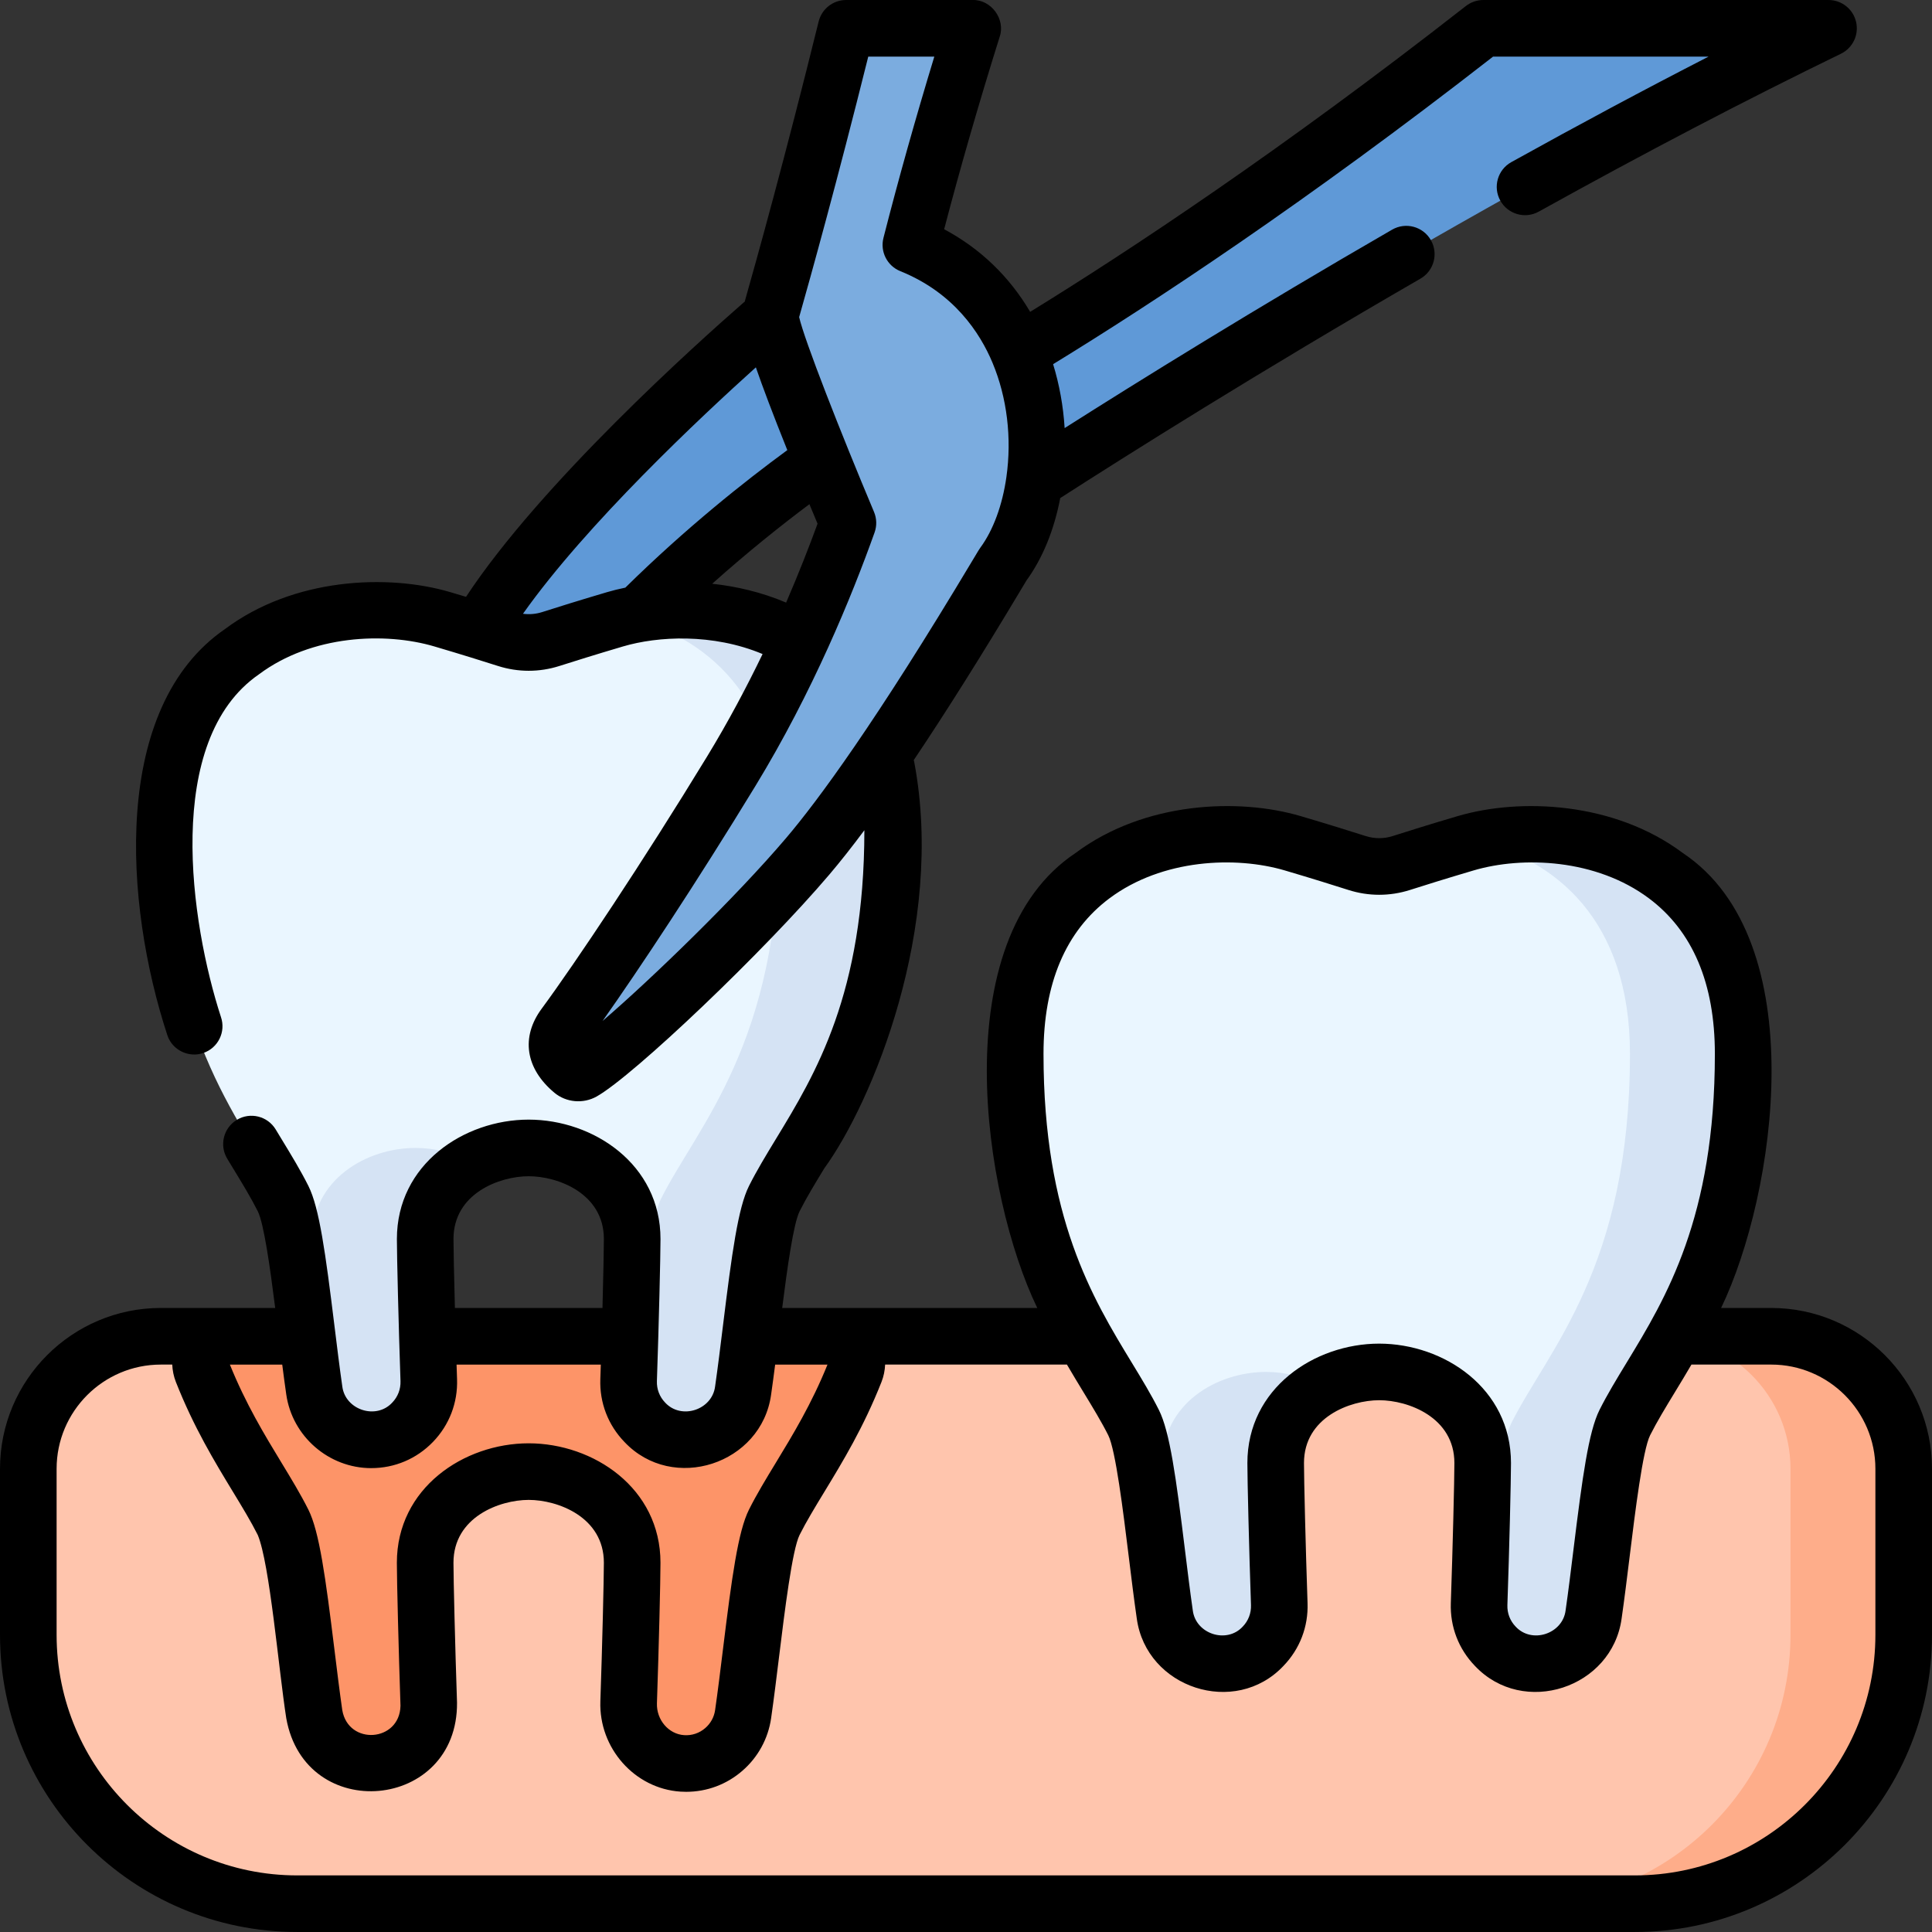 <svg id="Capa_1" enable-background="new 0 0 512.003 512.003" height="512" viewBox="0 0 512.003 512.003" width="512" xmlns="http://www.w3.org/2000/svg"><rect x="0" y="0" width="512.003" height="512.003" fill="#333333" stroke="none"/><g><path d="m433.251 504.502h-354.5c-39.35 0-71.25-31.9-71.25-71.25v-44.007c0-19.394 15.722-35.115 35.115-35.115h426.769c19.394 0 35.115 15.722 35.115 35.115v44.007c.001 39.351-31.898 71.25-71.249 71.25z" fill="#ffc5ad"/><path d="m469.386 354.13h-30c19.394 0 35.115 15.722 35.115 35.115v44.007c0 39.35-31.9 71.25-71.25 71.25h30c39.35 0 71.25-31.9 71.25-71.25v-44.007c0-19.393-15.721-35.115-35.115-35.115z" fill="#fead8a"/><path d="m323.776 440.931c8.632 0 15.544-7.167 15.246-15.815-.507-14.707-.95-32.896-.95-37.397 0-15.801 14.466-24.13 27.422-24.141h.02c12.95.01 27.417 8.339 27.417 24.141 0 4.502-.442 22.691-.949 37.398-.298 8.648 6.614 15.814 15.246 15.814h.003c7.575 0 14.013-5.566 15.096-13.081 2.636-18.295 4.771-43.872 8.266-50.842 9.725-19.382 31.369-41.095 31.369-97.71 0-55.305-48.053-63.353-73.587-55.81-7.117 2.103-12.977 3.935-16.985 5.216-3.831 1.224-7.938 1.225-11.769 0-4.008-1.281-9.87-3.113-16.99-5.216-25.534-7.544-73.587.505-73.587 55.81 0 56.616 21.643 78.328 31.369 97.71 3.497 6.97 5.633 32.548 8.27 50.842 1.081 7.515 7.519 13.081 15.093 13.081z" fill="#eaf6ff"/><g fill="#d5e3f4"><path d="m391.003 222.787c21.016 4.871 40.957 20.884 40.957 56.51 0 56.616-21.643 78.328-31.369 97.71-3.496 6.97-5.63 32.547-8.266 50.842-.026.183-.071.36-.103.541 1.287 7.11 7.492 12.54 15.005 12.54h.002c7.575 0 14.013-5.566 15.096-13.081 2.636-18.295 4.771-43.872 8.266-50.842 9.726-19.382 31.369-41.095 31.369-97.71 0-53.459-44.898-62.762-70.957-56.51z"/><path d="m350.502 367.394c-4.586-2.519-9.902-3.812-14.988-3.816h-.02c-12.955.01-27.422 8.339-27.422 24.141 0 4.502.443 22.691.95 37.397.039 1.119-.048 2.211-.239 3.268 1.307 7.24 7.602 12.547 14.993 12.547 8.632 0 15.544-7.167 15.246-15.815-.507-14.707-.95-32.896-.95-37.397 0-9.596 5.338-16.43 12.43-20.325z"/></g><path d="m220.286 354.132c4.811 0 8.115 4.868 6.345 9.353-6.997 17.727-16.049 29.198-21.437 39.94-3.49 6.967-5.63 32.551-8.26 50.846-.54 3.759-2.42 7.027-5.12 9.353-2.929 2.543-6.817 3.969-10.995 3.696-8.29-.542-14.507-7.877-14.22-16.2.504-14.632.936-32.52.936-36.979 0-15.809-14.46-24.14-27.41-24.15h-.02c-12.96.01-27.43 8.341-27.43 24.15 0 4.501.45 22.686.95 37.393.01.18.01.361.01.541 0 8.411-6.8 15.278-15.25 15.278-7.58 0-14.01-5.574-15.1-13.082-2.63-18.295-4.77-43.879-8.27-50.846-5.387-10.741-14.432-22.213-21.428-39.94-1.77-4.485 1.534-9.352 6.345-9.352h160.354z" fill="#fd9468"/><path d="m484.581 7.502c-90.77 44.08-179.89 100.25-210.45 119.98-7.16 4.63-11.11 7.25-11.11 7.25l-28.87-21.29s12.88-6.34 35.81-20.16c27.88-16.82 70.63-44.72 123.14-85.78h91.48z" fill="#5f99d7"/><path d="m91.72 237.816c-.212.973.19 1.98 1.024 2.522 4.162 2.705 8.383 3.578 12.146-1.525 9.009-12.217 29.2-37.101 51.29-62.134 31.592-35.799 68.843-59.673 68.843-59.673l-21.061-32.879s-53.674 45.861-75.274 79.809c-14.644 23.016-34.938 64.548-36.968 73.88z" fill="#5f99d7"/><path d="m98.384 381.57c8.632 0 15.544-7.167 15.246-15.815-.507-14.707-.95-32.896-.95-37.397 0-15.801 14.466-24.13 27.422-24.141h.02c12.95.01 27.417 8.339 27.417 24.141 0 4.502-.442 22.691-.949 37.398-.298 8.648 6.614 15.814 15.246 15.814h.003c7.575 0 14.013-5.566 15.096-13.081 2.636-18.295 4.771-43.872 8.266-50.842 9.725-19.382 31.369-41.095 31.369-97.71 0-55.305-48.053-63.353-73.587-55.81-7.117 2.103-12.977 3.935-16.985 5.216-3.831 1.224-7.938 1.225-11.769 0-4.008-1.281-9.87-3.113-16.99-5.216-25.534-7.544-73.587.505-73.587 55.81 0 56.616 21.643 78.328 31.369 97.71 3.497 6.97 5.633 32.548 8.27 50.842 1.08 7.515 7.518 13.081 15.093 13.081z" fill="#eaf6ff"/><g fill="#d5e3f4"><path d="m165.61 163.426c21.016 4.871 40.957 20.884 40.957 56.51 0 56.616-21.643 78.328-31.369 97.71-3.496 6.97-5.63 32.547-8.266 50.842-.026.183-.071.36-.103.541 1.287 7.11 7.492 12.54 15.005 12.54h.002c7.575 0 14.013-5.566 15.096-13.081 2.636-18.295 4.771-43.872 8.266-50.842 9.726-19.382 31.369-41.095 31.369-97.71 0-53.459-44.898-62.762-70.957-56.51z"/><path d="m125.109 308.033c-4.586-2.519-9.902-3.812-14.988-3.816h-.02c-12.955.01-27.422 8.339-27.422 24.141 0 4.502.443 22.691.95 37.397.039 1.119-.048 2.211-.239 3.268 1.307 7.24 7.602 12.547 14.993 12.547 8.632 0 15.544-7.167 15.246-15.815-.507-14.707-.95-32.896-.95-37.397 0-9.596 5.338-16.43 12.43-20.325z"/></g><path d="m274.131 127.482c-1.23 8.68-4.14 16.47-8.28 22.09-.71.97-30.54 52.35-51.77 77.33-17.65 20.79-51.34 52.46-59.66 57.16-.86.48-1.94.4-2.71-.24-3.81-3.18-5.89-6.96-2.13-12.05 9.01-12.22 26.82-38.86 44.2-67.37 14.93-24.48 25.16-49.63 30.93-65.82 0 0-21.62-51.4-20.51-55.3 3.44-12.06 11.11-39.65 20.03-75.78h33.54c-7.06 22.53-12.4 41.8-16.38 57.4 14.42 5.82 23.57 16.39 28.57 28.38 4.62 11.051 5.72 23.321 4.17 34.2z" fill="#7bacdf"/><path d="m469.386 346.63h-13.271c14.493-30.114 24.545-97.466-10.163-120.584-18.144-13.56-43.061-14.669-59.704-9.751-7.359 2.174-13.386 4.062-17.143 5.264-2.357.754-4.849.753-7.202.001-3.729-1.192-9.731-3.073-17.149-5.265-16.643-4.918-41.56-3.812-59.705 9.75-34.739 23.128-24.619 90.589-10.162 120.585h-67.596c1.351-10.69 3.001-22.41 4.611-25.621 1.776-3.539 4.105-7.368 6.572-11.422 12.49-17.16 32.101-63.769 23.808-107.651-.036-.168-.085-.33-.131-.493 8.478-12.619 18.021-27.792 28.574-45.434.652-1.091 1.102-1.845 1.321-2.201 4.251-5.85 7.306-13.334 8.931-21.815 17.55-11.284 52.713-33.462 95.458-58.144 3.588-2.071 4.816-6.658 2.745-10.245-2.071-3.588-6.66-4.815-10.245-2.745-36.456 21.05-67.436 40.294-86.792 52.589-.359-5.796-1.388-11.512-3.058-16.936 26.257-16.085 67.004-42.867 116.597-81.51h57.115c-16.824 8.633-34.316 17.989-52.282 27.966-3.622 2.011-4.927 6.576-2.916 10.197 2.01 3.622 6.577 4.929 10.197 2.916 28.128-15.619 55.064-29.693 80.062-41.832 3.144-1.527 4.816-5.022 4.033-8.428s-3.815-5.819-7.31-5.819h-91.48c-1.675 0-3.301.561-4.62 1.592-48.871 38.215-89.153 64.841-115.477 81.05-5.507-9.356-13.229-16.788-22.793-21.891 4.29-16.374 9.231-33.503 14.717-51.008 1.593-4.644-2.249-9.875-7.157-9.742h-33.539c-3.45 0-6.454 2.354-7.281 5.702-8.833 35.778-16.414 63.036-19.599 74.25-.094.074-.191.142-.282.222-12.404 10.822-53.771 47.933-73.568 77.993-1.329-.4-2.699-.81-4.14-1.235-16.643-4.918-41.561-3.812-59.705 9.75-30.175 20.731-26.798 72.641-15.297 107.695 1.328 3.958 5.703 6.011 9.519 4.679 3.92-1.336 6.016-5.598 4.679-9.519-8.112-24.939-15.323-73.328 10.078-90.841 13.986-10.451 33.422-11.236 46.477-7.381 7.265 2.146 13.163 3.995 16.832 5.167 5.342 1.709 10.992 1.709 16.336 0 3.662-1.171 9.555-3.018 16.825-5.167 9.206-2.719 23.749-3.533 36.987 2.013-4.251 8.813-9.14 18.027-14.714 27.167-17.036 27.946-34.945 54.77-43.828 66.817-5.569 7.539-4.314 15.862 3.371 22.277 3.142 2.609 7.639 2.987 11.19.999 9.907-5.598 44.499-38.59 61.686-58.832 2.857-3.362 5.951-7.28 9.271-11.733-.019 43.313-12.986 64.633-23.408 81.764-2.63 4.322-5.113 8.405-7.164 12.493-2.899 5.782-4.538 17.821-6.892 36.963-.676 5.497-1.375 11.182-2.094 16.172-.777 6.239-8.97 8.927-13.242 4.286-1.481-1.533-2.257-3.555-2.184-5.691.514-14.903.954-33.162.954-37.656 0-19.789-17.75-31.628-34.942-31.641-17.163.013-34.916 11.852-34.916 31.641 0 4.48.44 22.737.955 37.656.073 2.137-.702 4.158-2.183 5.691-4.273 4.641-12.463 1.952-13.24-4.287-.718-4.985-1.417-10.666-2.093-16.159-2.354-19.148-3.994-31.192-6.896-36.978-2.053-4.09-4.54-8.178-7.174-12.506l-1.493-2.46c-2.145-3.544-6.757-4.679-10.3-2.534-3.544 2.145-4.679 6.756-2.534 10.3l1.513 2.491c2.471 4.06 4.804 7.894 6.581 11.437 1.613 3.213 3.263 14.93 4.614 25.621h-30.315c-23.498 0-42.615 19.117-42.615 42.615v44.007c0 43.423 35.327 78.75 78.75 78.75h354.5c43.423 0 78.75-35.327 78.75-78.75v-44.007c0-23.496-19.117-42.614-42.615-42.614zm-325.674-184.431c-1.671.534-3.409.681-5.118.458 16.844-23.81 47.224-52.263 61.718-65.305 1.808 5.228 4.466 12.294 8.335 21.936-11.13 8.153-26.892 20.642-42.923 36.442-1.724.353-3.357.757-4.87 1.204-7.403 2.189-13.408 4.07-17.142 5.265zm45.024-7.497c9.52-8.512 18.466-15.622 25.77-21.086.693 1.67 1.41 3.39 2.157 5.173-2.235 6.121-5.008 13.224-8.333 20.906-6.451-2.743-13.136-4.303-19.594-4.993zm19.628 67.346c-13.381 15.762-35.69 37.356-48.679 48.526 9.561-13.522 24.895-36.667 40.5-62.267 15.188-24.904 25.562-50.294 31.591-67.207.629-1.765.575-3.7-.151-5.427-8.93-21.231-18.466-45.564-19.84-51.635 3.041-10.705 10.042-35.872 18.313-69.037h17.507c-5.024 16.512-9.548 32.632-13.48 48.047-.928 3.639.979 7.403 4.461 8.809 14.227 5.741 21.15 16.39 24.456 24.318 3.835 9.172 5.137 19.914 3.665 30.249-.001.002-.001.004-.001.006-1.056 7.455-3.504 14.094-6.909 18.715-.293.401-.418.61-1.945 3.163-25.884 43.277-41.197 63.985-49.488 73.74zm85.664 16.013c13.986-10.451 33.421-11.236 46.477-7.381 7.286 2.153 13.175 3.998 16.833 5.168 5.344 1.707 10.989 1.706 16.335-.001 3.687-1.179 9.598-3.031 16.826-5.167 13.056-3.858 32.49-3.071 46.477 7.381 11.603 8.671 17.485 22.544 17.485 41.236 0 43.376-12.979 64.712-23.409 81.855-2.63 4.322-5.113 8.405-7.164 12.493-2.9 5.783-4.538 17.825-6.893 36.97-.675 5.495-1.374 11.177-2.092 16.164-.777 6.24-8.971 8.928-13.243 4.287-1.481-1.534-2.257-3.555-2.184-5.691.514-14.904.954-33.163.954-37.657 0-19.787-17.75-31.626-34.942-31.641-17.163.015-34.916 11.854-34.916 31.641 0 4.481.44 22.738.955 37.656.073 2.138-.702 4.159-2.184 5.692-4.272 4.642-12.463 1.952-13.239-4.287-.718-4.985-1.417-10.666-2.093-16.159-2.354-19.148-3.994-31.192-6.896-36.977-2.05-4.086-4.533-8.169-7.163-12.491-10.43-17.144-23.409-38.479-23.409-81.855-.001-18.692 5.882-32.565 17.485-41.236zm-153.913 73.656c7.702.006 19.922 4.528 19.922 16.641 0 2.559-.149 9.773-.374 18.272h-39.109c-.226-8.505-.375-15.721-.375-18.272 0-12.112 12.223-16.635 19.936-16.641zm-41.731 77.353c6.222 0 12.03-2.466 16.355-6.942 4.333-4.486 6.601-10.393 6.385-16.63-.044-1.269-.087-2.562-.129-3.867h38.227c-.042 1.306-.085 2.599-.129 3.867-.215 6.239 2.053 12.146 6.387 16.631 12.82 13.603 36.355 5.89 38.875-12.569.364-2.525.72-5.201 1.07-7.929h13.869c-4.208 10.415-9.215 18.653-13.646 25.944-2.628 4.321-5.109 8.403-7.159 12.489-2.898 5.787-4.538 17.852-6.895 37.032-.673 5.475-1.368 11.137-2.083 16.107-.265 1.844-1.185 3.525-2.613 4.756-1.548 1.345-3.535 2.016-5.589 1.875-4.129-.27-7.365-4.063-7.215-8.457.521-15.119.94-32.733.94-37.237 0-19.795-17.747-31.637-34.936-31.649-17.167.013-34.924 11.854-34.924 31.649 0 4.846.473 23.493.953 37.647.003.063.003.059.006.122l.001.164c-.228 9.598-13.81 10.549-15.427 1.129-.713-4.96-1.407-10.61-2.079-16.074-2.359-19.201-4.002-31.278-6.91-37.067-2.047-4.08-4.525-8.159-7.149-12.478-4.432-7.294-9.438-15.534-13.645-25.953h13.873c.349 2.728.705 5.403 1.07 7.928 1.601 11.124 11.282 19.512 22.517 19.512zm398.617 44.182c0 35.152-28.599 63.75-63.75 63.75h-354.5c-35.151 0-63.75-28.598-63.75-63.75v-44.007c0-15.228 12.388-27.615 27.615-27.615h3.028c.072 1.558.376 3.115.965 4.606 4.75 12.037 10.27 21.121 15.14 29.136 2.462 4.051 4.787 7.877 6.562 11.417 3.181 7.594 5.536 35.676 7.55 48.558 5 28.189 45.494 24.533 45.255-4.137-.508-14.953-.942-32.869-.942-37.07 0-12.118 12.228-16.644 19.943-16.649 7.7.006 19.916 4.531 19.916 16.649 0 4.359-.43 22.161-.931 36.722-.427 12.408 9.096 23.147 21.226 23.941.509.033 1.016.05 1.521.05 5.479-.001 10.713-1.947 14.858-5.547 4.153-3.576 6.87-8.537 7.65-13.969.736-5.123 1.441-10.862 2.123-16.412 1.465-11.925 3.472-28.256 5.417-32.14 1.774-3.537 4.102-7.365 6.565-11.419 4.872-8.013 10.394-17.095 15.143-29.129.589-1.492.895-3.049.967-4.607h48.178c1.502 2.574 2.978 5.004 4.386 7.318 2.467 4.054 4.796 7.883 6.571 11.422 1.948 3.882 3.952 20.18 5.416 32.081.686 5.569 1.394 11.328 2.135 16.469 2.524 18.464 26.057 26.169 38.873 12.568 4.334-4.486 6.602-10.393 6.386-16.632-.509-14.778-.945-32.773-.945-37.139 0-12.11 12.224-16.634 19.937-16.641 7.702.007 19.922 4.53 19.922 16.641 0 4.378-.436 22.376-.944 37.141-.215 6.238 2.053 12.145 6.387 16.63 12.822 13.605 36.355 5.89 38.876-12.57.741-5.141 1.449-10.901 2.135-16.472 1.463-11.899 3.466-28.196 5.411-32.076 1.776-3.539 4.105-7.368 6.572-11.422 1.408-2.314 2.884-4.744 4.386-7.318h21.133c15.228 0 27.615 12.388 27.615 27.615v44.007z"/></g></svg>